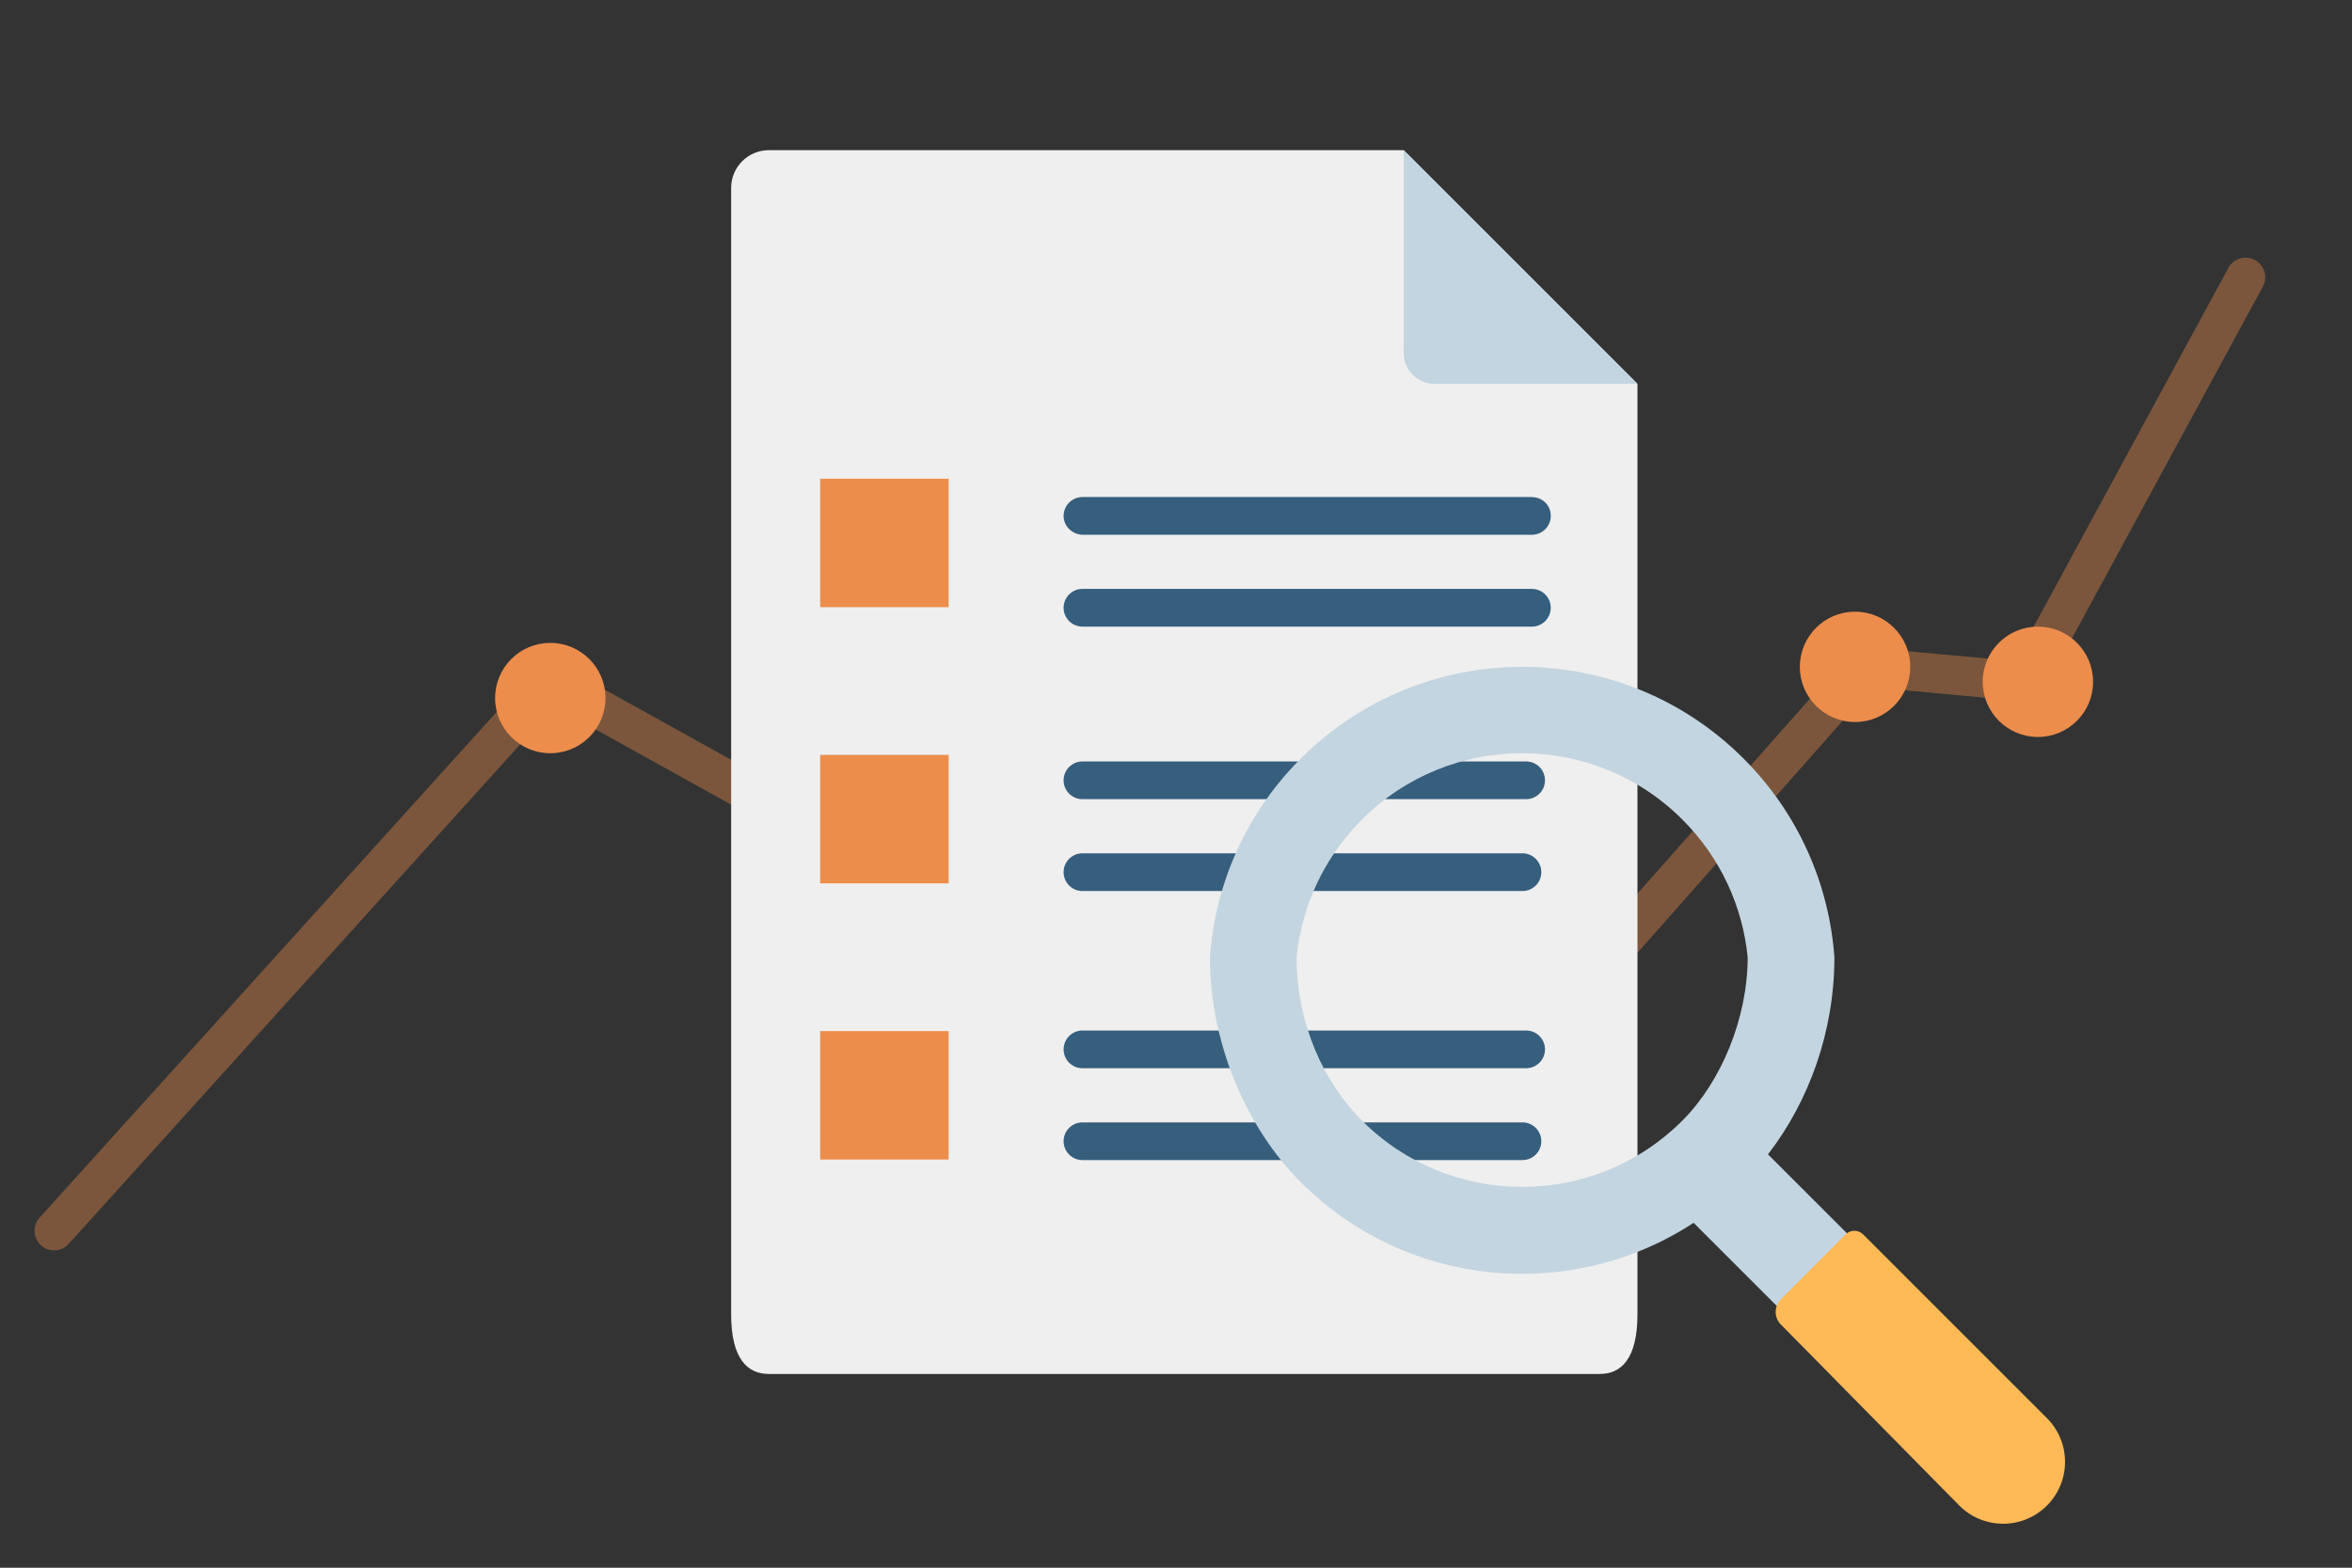 <?xml version="1.0" encoding="UTF-8"?>
<svg xmlns="http://www.w3.org/2000/svg" id="Ebene_1" version="1.1" viewBox="0 0 1799.955 1200">
  <rect x="0" y="0" width="1799.955" height="1200" fill="#333333" stroke="none"/>
  <polyline points="41.418 942.095 421.135 521.879 1088.696 892.603 1426.656 510.436 1550.517 521.879 1718.538 212.208" style="fill: none; opacity: .39; stroke: #ed8d4c; stroke-linecap: round; stroke-linejoin: round; stroke-width: 30px;"></polyline>
  <g>
    <path d="M588.407,1051.691h635.853c15.943,0,28.869-11.006,28.869-45.646V293.82l-178.868-178.866h-485.854c-15.943,0-28.869,12.924-28.869,28.869v862.22c0,34.642,12.926,45.647,28.869,45.647Z" style="fill: #efefef;"></path>
    <path d="M1074.262,264.951c0,15.943,12.924,28.869,28.869,28.869" style="fill: #e2cbe2;"></path>
    <g>
      <path d="M1172.358,409.327l-343.554 0c-7.773 0-14.46-5.974-14.826-13.738-.39-8.289,6.215-15.131,14.418-15.131l343.892-0c6.243-0,11.979,3.913,13.809,9.883,3.037,9.91-4.29,18.987-13.739,18.987Z" style="fill: #365e7d;"></path>
      <path d="M1172.323,479.646h-343.926c-7.972,0-14.435-6.462-14.435-14.435s6.462-14.435,14.435-14.435h343.926c7.972,0,14.435,6.462,14.435,14.435-.002,7.972-6.462,14.435-14.435,14.435Z" style="fill: #365e7d;"></path>
      <path d="M1167.923,611.72h-339.527c-7.972,0-14.435-6.462-14.435-14.435s6.462-14.435,14.435-14.435h339.527c7.972,0,14.435,6.462,14.435,14.435s-6.462,14.435-14.435,14.435Z" style="fill: #365e7d;"></path>
      <path d="M1165.105,682.038h-336.709c-7.972,0-14.435-6.462-14.435-14.435s6.462-14.435,14.435-14.435h336.709c7.972,0,14.435,6.462,14.435,14.435s-6.462,14.435-14.435,14.435Z" style="fill: #365e7d;"></path>
      <path d="M1167.923,817.662h-339.527c-7.972,0-14.435-6.462-14.435-14.435s6.462-14.435,14.435-14.435h339.527c7.972,0,14.435,6.462,14.435,14.435s-6.462,14.435-14.435,14.435Z" style="fill: #365e7d;"></path>
      <path d="M1165.105,887.98h-336.709c-7.972,0-14.435-6.462-14.435-14.435s6.462-14.435,14.435-14.435h336.709c7.972,0,14.435,6.462,14.435,14.435s-6.462,14.435-14.435,14.435Z" style="fill: #365e7d;"></path>
    </g>
    <path d="M1426.656,957.212l-73.633-73.633c31.482-40.763,50.817-94.186,50.817-150.881-3.994-55.419-27.174-109.716-69.548-152.089-93.562-93.562-245.258-93.562-338.82,0-42.373,42.373-65.554,96.668-69.548,152.089,0,64.719,27.174,129.829,69.548,172.203h0c81.694,81.692,207.701,92.049,300.638,31.084l75.806,75.806,26.021-26.021.12.042h28.599v-28.599ZM1042.221,857.703c-29.46-29.46-49.93-74.554-49.93-125.006,3.837-38.456,20.47-75.878,49.93-105.338,67.743-67.743,177.576-67.743,245.319,0,29.46,29.46,46.093,66.882,49.93,105.338,0,46.857-20.47,95.546-49.93,125.006-67.743,67.743-177.576,67.743-245.319,0Z" style="fill: #c3d5e0;"></path>
    <path d="M1565.774,1153.139c19.143-18.378,19.453-48.896.689-67.66l-140.565-140.565c-3.759-3.759-9.85-3.759-13.609,0l-49.435,49.715c-5.223,5.253-5.278,13.72-.124,19.04l136.5,138.544c18.192,18.464,47.846,18.876,66.544.925l0-0Z" style="fill: #ffba57;"></path>
    <path d="M1097.749,293.82h155.379l-178.866-178.866v155.379c0,12.972,10.516,23.488,23.488,23.488Z" style="fill: #c3d5e0;"></path>
  </g>
  <rect x="627.659" y="366.42" width="98.337" height="98.337" style="fill: #ed8d4c;"></rect>
  <rect x="627.659" y="577.819" width="98.337" height="98.337" style="fill: #ed8d4c;"></rect>
  <rect x="627.659" y="789.218" width="98.337" height="98.337" style="fill: #ed8d4c;"></rect>
  <circle cx="421.135" cy="534.319" r="42.232" style="fill: #ed8d4c;"></circle>
  <circle cx="1419.637" cy="510.436" r="42.232" style="fill: #ed8d4c;"></circle>
  <circle cx="1559.578" cy="521.879" r="42.232" style="fill: #ed8d4c;"></circle>
</svg>
